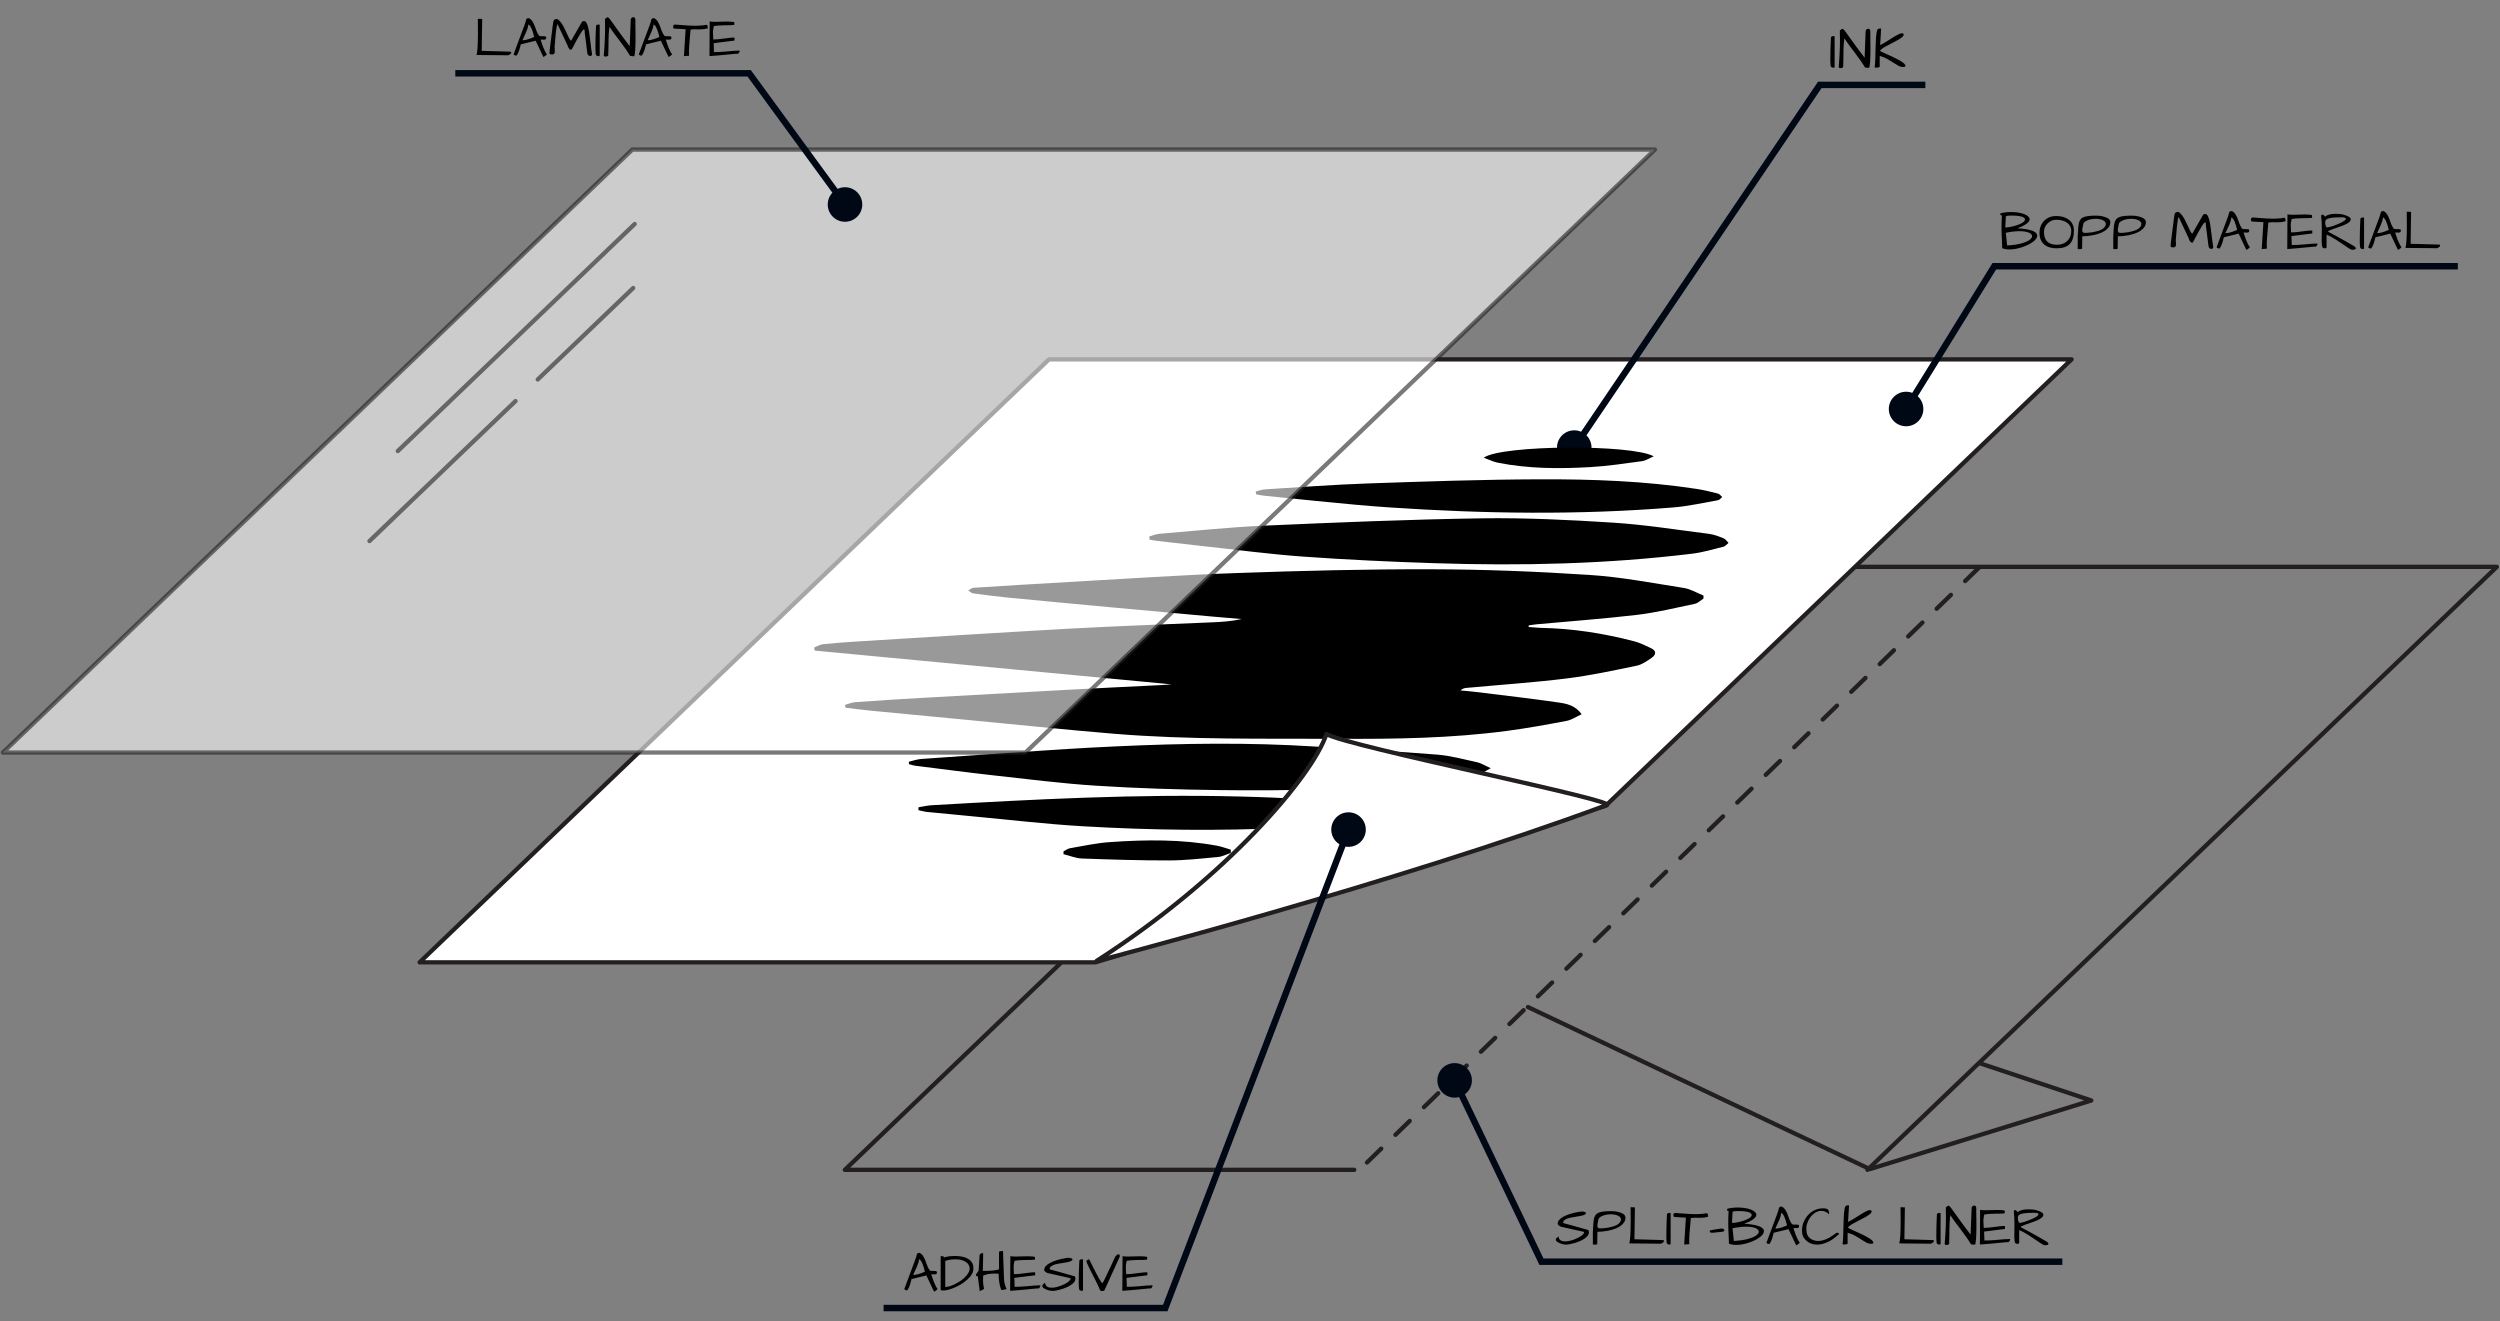 <svg width="579" height="306" viewBox="0 0 579 306" fill="none" xmlns="http://www.w3.org/2000/svg">
<rect x="0" y="0" width="579" height="306" fill="#808080" stroke="none"/>
<g clip-path="url(#clip0_510_14961)">
<path d="M313.647 270.933H195.67L341.44 131.285H578.269L432.498 270.933" stroke="#231F20" stroke-linecap="round" stroke-linejoin="round"/>
<path d="M458.428 131.362L314.555 271.214" stroke="#231F20" stroke-linecap="round" stroke-linejoin="round" stroke-dasharray="4.6 4.6"/>
<path d="M458.624 246.277L484.342 254.875L433.052 270.767L353.873 233.235" stroke="#231F20" stroke-linecap="round" stroke-linejoin="round"/>
<path d="M253.737 222.875H97.18L242.95 83.227H479.778L371.86 186.626" fill="white"/>
<path d="M253.737 222.875H97.18L242.95 83.227H479.778L371.86 186.626L253.737 222.875Z" stroke="#231F20" stroke-linecap="round" stroke-linejoin="round"/>
</g>
<path d="M437.449 94.724C437.449 96.933 439.24 98.724 441.449 98.724C443.658 98.724 445.449 96.933 445.449 94.724C445.449 92.515 443.658 90.724 441.449 90.724C439.24 90.724 437.449 92.515 437.449 94.724ZM461.88 61.66V60.91H461.462L461.242 61.266L461.88 61.66ZM441.449 94.724L442.087 95.118L462.518 62.054L461.88 61.66L461.242 61.266L440.811 94.33L441.449 94.724ZM461.88 61.66V62.41H569.237V61.66V60.91H461.88V61.66Z" fill="#000816"/>
<path d="M360.318 287.138C360.318 286.979 360.381 286.84 360.507 286.722C360.642 286.596 360.742 286.512 360.81 286.47C360.885 286.42 360.936 286.382 360.961 286.357C361.003 287.122 361.52 287.504 362.512 287.504C363.293 287.504 364.205 287.26 365.248 286.773C365.987 286.437 366.483 286.092 366.735 285.739C366.819 285.63 366.862 285.541 366.862 285.474C366.862 285.399 366.849 285.34 366.824 285.298L361.591 284.125C361.44 284.092 361.293 284.02 361.15 283.911C360.89 283.726 360.759 283.558 360.759 283.407C360.759 282.827 361.171 282.301 361.995 281.831C362.903 281.318 364.117 280.931 365.639 280.671C365.983 280.612 366.24 280.578 366.408 280.57C366.458 280.587 366.534 280.603 366.635 280.62C366.744 280.629 366.853 280.645 366.962 280.671C367.223 280.729 367.332 280.839 367.29 280.998C367.29 281.284 366.744 281.511 365.651 281.679C364.239 281.889 363.357 282.066 363.004 282.209C362.659 282.352 362.407 282.499 362.247 282.65C362.096 282.801 362.016 282.982 362.007 283.192C362.007 283.234 362.104 283.28 362.297 283.331C362.491 283.381 362.722 283.444 362.991 283.52C363.26 283.587 363.609 283.68 364.037 283.797C365.08 284.083 366.357 284.445 367.87 284.882C367.954 285.067 367.996 285.239 367.996 285.399C367.996 285.844 367.736 286.273 367.215 286.685C366.626 287.147 365.811 287.538 364.769 287.857C363.903 288.118 363.214 288.248 362.701 288.248C362.272 288.248 361.865 288.172 361.478 288.021C361.091 287.87 360.801 287.723 360.608 287.58C360.415 287.437 360.318 287.29 360.318 287.138ZM369.471 288.261L368.904 288.235V285.298C368.946 284.667 368.98 284.108 369.005 283.621C369.03 283.133 369.076 282.713 369.144 282.36C369.211 282.007 369.32 281.713 369.471 281.478C369.623 281.234 369.85 281.04 370.152 280.898C370.699 280.629 371.703 280.494 373.165 280.494C373.796 280.494 374.33 280.557 374.767 280.683C375.204 280.801 375.527 280.914 375.737 281.024C376.217 281.259 376.456 281.587 376.456 282.007C376.456 282.427 376.334 282.81 376.09 283.154C375.855 283.491 375.544 283.785 375.157 284.037C374.779 284.281 374.351 284.482 373.871 284.642C373.392 284.802 372.913 284.932 372.434 285.033C371.577 285.201 370.753 285.285 369.963 285.285L369.913 288.109C369.913 288.21 369.766 288.261 369.471 288.261ZM369.95 283.86C369.95 284.281 370.131 284.491 370.493 284.491C370.543 284.491 370.631 284.491 370.757 284.491C370.883 284.482 371.102 284.47 371.413 284.453C371.732 284.428 372.069 284.386 372.422 284.327C372.775 284.26 373.128 284.176 373.481 284.075C373.842 283.974 374.166 283.848 374.451 283.697C375.099 283.343 375.422 282.894 375.422 282.347C375.296 281.801 374.796 281.452 373.922 281.301C373.661 281.251 373.426 281.225 373.216 281.225C373.014 281.225 372.77 281.238 372.485 281.263C372.207 281.28 371.884 281.343 371.514 281.452C371.144 281.562 370.833 281.709 370.581 281.894C370.329 282.079 370.19 282.293 370.165 282.537C370.156 282.637 370.135 282.755 370.102 282.89C370.001 283.318 369.95 283.642 369.95 283.86ZM377.666 282.726L377.641 279.586L378.65 279.624L378.536 287.012L385.181 287.202C385.315 287.244 385.382 287.315 385.382 287.416C385.382 287.517 385.319 287.622 385.193 287.731C384.95 287.95 384.672 288.059 384.361 288.059C384.286 288.059 384.206 288.05 384.122 288.034L377.351 287.971C377.561 287.189 377.666 285.441 377.666 282.726ZM386.921 288.034C386.921 288.177 386.82 288.248 386.618 288.248C386.467 288.248 386.286 288.177 386.076 288.034C385.975 287.807 385.925 287.265 385.925 286.407C385.925 285.55 385.933 284.844 385.95 284.289C385.967 283.726 385.983 283.209 386 282.738C386.051 281.713 386.076 281.171 386.076 281.112C386.32 280.969 386.521 280.898 386.681 280.898C386.841 280.898 386.921 280.969 386.921 281.112V288.034ZM393.729 282.045L392.607 282.02C392.313 282.02 391.972 282.049 391.586 282.108C391.569 282.436 391.535 282.86 391.485 283.381C391.308 285.23 391.22 286.432 391.22 286.987C391.22 287.534 391.228 287.92 391.245 288.147L390.06 288.235L390.451 282.007L387.765 281.856C387.698 281.856 387.643 281.801 387.601 281.692C387.568 281.583 387.551 281.482 387.551 281.389C387.551 281.297 387.589 281.196 387.664 281.087C387.74 280.977 387.828 280.923 387.929 280.923C388.543 280.948 389.161 280.99 389.783 281.049C390.934 281.15 391.913 281.2 392.72 281.2L393.502 281.175C394.116 281.158 394.725 281.091 395.33 280.973C395.465 280.998 395.549 281.209 395.582 281.604C395.591 281.688 395.595 281.755 395.595 281.805C395.04 281.965 394.418 282.045 393.729 282.045ZM396.603 285.512C396.183 285.512 395.973 285.403 395.973 285.184C395.973 285.075 396.019 284.999 396.112 284.957C396.213 284.915 396.381 284.877 396.616 284.844C396.86 284.81 397.162 284.76 397.524 284.693C397.894 284.625 398.28 284.571 398.684 284.529C398.852 284.529 398.995 284.558 399.112 284.617C399.281 284.701 399.365 284.802 399.365 284.919C399.365 284.962 399.344 285.016 399.302 285.083C399.268 285.151 399.175 285.209 399.024 285.26L396.603 285.512ZM400.424 279.864C401.046 279.729 401.634 279.662 402.189 279.662C402.744 279.662 403.235 279.683 403.664 279.725C404.101 279.767 404.538 279.847 404.975 279.965C405.9 280.225 406.471 280.578 406.69 281.024C406.749 281.116 406.778 281.225 406.778 281.351C406.778 281.721 406.454 282.121 405.807 282.549C405.379 282.835 404.765 283.125 403.966 283.419C405.925 283.528 407.253 283.814 407.951 284.276C408.337 284.52 408.531 284.806 408.531 285.134C408.531 285.588 408.211 286.058 407.572 286.546C406.875 287.067 405.984 287.5 404.899 287.845C403.899 288.164 402.97 288.324 402.113 288.324C401.457 288.324 400.894 288.227 400.424 288.034C400.407 287.496 400.386 286.941 400.361 286.369C400.293 285.1 400.26 284.033 400.26 283.167C400.26 282.293 400.289 281.385 400.348 280.444C400.256 280.444 400.171 280.435 400.096 280.418C400.02 280.393 399.982 280.309 399.982 280.166C399.982 279.965 400.129 279.864 400.424 279.864ZM401.558 287.403C402.912 287.328 404.021 287.168 404.887 286.924C405.753 286.672 406.375 286.403 406.753 286.117C407.139 285.823 407.333 285.541 407.333 285.273C407.333 284.919 407.081 284.638 406.576 284.428C406.03 284.209 405.303 284.1 404.395 284.1C403.496 284.1 402.449 284.222 401.256 284.466L401.558 287.403ZM402.731 280.482H402.416C401.726 280.482 401.34 280.553 401.256 280.696L401.13 283.23C401.886 283.23 402.807 283.049 403.891 282.688C404.597 282.444 405.114 282.175 405.442 281.881C405.61 281.73 405.694 281.574 405.694 281.414C405.694 281.255 405.631 281.125 405.505 281.024C405.387 280.914 405.231 280.826 405.038 280.759C404.853 280.692 404.643 280.641 404.408 280.608C404.181 280.566 403.958 280.536 403.74 280.519C403.403 280.494 403.067 280.482 402.731 280.482ZM415.704 283.621H416.057C416.2 283.621 416.335 283.633 416.461 283.659C416.595 283.684 416.663 283.776 416.663 283.936C416.721 284.272 416.524 284.436 416.07 284.428C415.944 284.419 415.826 284.411 415.717 284.403C415.616 284.394 415.532 284.394 415.465 284.403C415.398 284.403 415.368 284.424 415.377 284.466C415.461 284.709 415.549 284.983 415.641 285.285C415.742 285.588 415.851 285.89 415.969 286.193C416.272 286.941 416.558 287.479 416.826 287.807C416.684 287.983 416.515 288.13 416.322 288.248C416.137 288.366 416.036 288.424 416.02 288.424C416.011 288.424 416.003 288.42 415.994 288.412L414.217 284.667L410.775 285.512L410.649 286.042C410.405 287.008 410.132 287.681 409.829 288.059C409.779 288.143 409.674 288.151 409.514 288.084C409.245 287.983 409.11 287.899 409.11 287.832C409.11 287.815 409.199 287.571 409.375 287.101C409.552 286.63 409.728 286.155 409.905 285.676C410.09 285.188 410.279 284.68 410.472 284.15C410.674 283.621 410.863 283.117 411.039 282.637C411.216 282.158 411.376 281.73 411.519 281.351C411.661 280.965 411.762 280.687 411.821 280.519C411.88 280.343 411.918 280.192 411.935 280.065C411.96 279.931 411.993 279.817 412.035 279.725C412.12 279.532 412.33 279.435 412.666 279.435C413.027 279.637 413.305 279.902 413.498 280.229C413.7 280.549 413.868 280.893 414.002 281.263C414.145 281.633 414.284 282.007 414.418 282.385C414.553 282.764 414.734 283.108 414.961 283.419C415.036 283.537 415.15 283.6 415.301 283.608C415.452 283.617 415.587 283.621 415.704 283.621ZM412.552 280.898C412.485 281.41 412.334 281.936 412.099 282.474C411.863 283.011 411.674 283.432 411.531 283.734C411.388 284.029 411.266 284.302 411.166 284.554C411.737 284.554 412.439 284.386 413.271 284.05C413.481 283.957 413.683 283.873 413.876 283.797C413.481 282.108 413.04 281.141 412.552 280.898ZM423.635 281.238C423.088 280.7 422.483 280.431 421.819 280.431C421.189 280.431 420.584 280.671 420.004 281.15C419.272 281.755 418.768 282.537 418.491 283.495C418.39 283.839 418.339 284.125 418.339 284.352C418.339 284.579 418.348 284.756 418.365 284.882C418.365 285.714 418.646 286.353 419.209 286.798C419.739 287.21 420.416 287.416 421.239 287.416C422.366 287.323 423.446 286.891 424.479 286.117C424.765 285.899 425.068 285.689 425.387 285.487C425.505 285.487 425.623 285.504 425.74 285.537C425.866 285.571 425.929 285.668 425.929 285.827C425.097 286.55 424.395 287.071 423.824 287.391C422.765 287.962 421.807 288.248 420.949 288.248C420.89 288.248 420.836 288.248 420.785 288.248C419.852 288.248 419.054 287.958 418.39 287.378C417.684 286.764 417.331 286 417.331 285.083C417.331 284.394 417.453 283.734 417.696 283.104C417.949 282.474 418.289 281.919 418.718 281.44C419.155 280.952 419.667 280.566 420.256 280.28C420.853 279.994 421.491 279.851 422.172 279.851C422.752 279.851 423.13 279.931 423.307 280.091C423.525 280.284 423.635 280.666 423.635 281.238ZM426.736 288.046C426.736 288.013 426.745 287.962 426.761 287.895C426.787 287.828 426.808 287.655 426.825 287.378C426.85 287.101 426.867 286.769 426.875 286.382C426.892 285.987 426.904 285.558 426.913 285.096C426.93 284.625 426.942 284.146 426.951 283.659C426.967 283.171 426.984 282.696 427.001 282.234C427.018 281.763 427.043 281.335 427.077 280.948C427.152 280.107 427.253 279.607 427.379 279.448C427.447 279.254 427.673 279.158 428.06 279.158C428.06 279.158 428.119 279.158 428.237 279.158C428.237 279.477 428.199 280.15 428.123 281.175C428.056 282.2 428.018 282.81 428.01 283.003C428.556 282.726 429.081 282.427 429.586 282.108C430.098 281.78 430.573 281.482 431.01 281.213C431.456 280.935 431.859 280.708 432.221 280.532C432.582 280.347 432.851 280.255 433.028 280.255C433.322 280.255 433.469 280.368 433.469 280.595C433.469 280.771 433.334 280.969 433.065 281.188C432.796 281.398 432.46 281.62 432.057 281.856C431.653 282.083 431.212 282.314 430.733 282.549C430.262 282.785 429.825 283.016 429.422 283.243C429.018 283.461 428.682 283.667 428.413 283.86C428.144 284.054 428.01 284.222 428.01 284.365C428.161 284.457 428.409 284.583 428.754 284.743C429.107 284.894 429.497 285.071 429.926 285.273C430.363 285.466 430.813 285.676 431.275 285.903C431.746 286.121 432.174 286.344 432.561 286.571C433.435 287.067 433.872 287.479 433.872 287.807C433.872 287.916 433.801 287.992 433.658 288.034C433.599 288.05 433.54 288.059 433.481 288.059H433.355C432.952 288.059 432.574 287.962 432.221 287.769C431.868 287.576 431.489 287.344 431.086 287.075C430.691 286.806 430.241 286.529 429.737 286.243C429.233 285.949 428.623 285.705 427.909 285.512V288.034C427.892 288.067 427.816 288.105 427.682 288.147C427.489 288.206 427.283 288.235 427.064 288.235C426.846 288.235 426.736 288.172 426.736 288.046ZM440.189 282.726L440.164 279.586L441.172 279.624L441.059 287.012L447.703 287.202C447.838 287.244 447.905 287.315 447.905 287.416C447.905 287.517 447.842 287.622 447.716 287.731C447.472 287.95 447.195 288.059 446.884 288.059C446.808 288.059 446.728 288.05 446.644 288.034L439.874 287.971C440.084 287.189 440.189 285.441 440.189 282.726ZM449.443 288.034C449.443 288.177 449.342 288.248 449.14 288.248C448.989 288.248 448.808 288.177 448.598 288.034C448.497 287.807 448.447 287.265 448.447 286.407C448.447 285.55 448.455 284.844 448.472 284.289C448.489 283.726 448.506 283.209 448.523 282.738C448.573 281.713 448.598 281.171 448.598 281.112C448.842 280.969 449.044 280.898 449.203 280.898C449.363 280.898 449.443 280.969 449.443 281.112V288.034ZM457.739 283.785C457.739 286.34 457.634 287.836 457.424 288.273L456.503 288.198C456.041 287.399 455.264 286.277 454.171 284.831C453.742 284.26 453.314 283.692 452.885 283.129C452.465 282.566 452.078 282.007 451.725 281.452C451.557 282.2 451.473 283.697 451.473 285.941C451.473 286.798 451.456 287.521 451.422 288.109C451.263 288.261 451.086 288.336 450.893 288.336C450.708 288.336 450.578 288.315 450.502 288.273C450.426 288.24 450.389 288.181 450.389 288.097C450.389 288.004 450.397 287.866 450.414 287.681C450.439 287.487 450.464 287.168 450.489 286.722C450.523 286.277 450.553 285.806 450.578 285.31C450.645 284.016 450.679 282.902 450.679 281.969C450.679 281.028 450.67 280.255 450.653 279.649C450.838 279.481 450.981 279.359 451.082 279.284C451.183 279.208 451.296 279.212 451.422 279.296C451.549 279.372 451.708 279.544 451.902 279.813C452.103 280.074 452.385 280.465 452.746 280.986C453.982 282.743 455.196 284.39 456.39 285.928L456.63 279.649C456.722 279.481 456.814 279.368 456.907 279.309C456.999 279.242 457.121 279.208 457.273 279.208C457.567 279.208 457.714 279.477 457.714 280.015L457.701 280.482L457.739 283.785ZM462.618 280.229C463.459 280.229 464.018 280.284 464.295 280.393V281.011C464.068 281.045 463.757 281.066 463.362 281.074C462.967 281.074 462.547 281.078 462.101 281.087C460.857 281.112 460.008 281.175 459.555 281.276C459.412 281.948 459.344 282.406 459.353 282.65C459.361 282.894 459.37 283.083 459.378 283.217C459.412 283.545 459.428 283.932 459.428 284.377C460 284.377 460.651 284.327 461.383 284.226C462.122 284.125 462.694 284.054 463.097 284.012C463.501 283.961 463.917 283.936 464.346 283.936V284.63L459.517 285.235L459.592 287.302C460.424 287.302 461.273 287.265 462.139 287.189C463.013 287.105 463.673 287.046 464.119 287.012C464.572 286.97 465.052 286.949 465.556 286.949C465.556 287.117 465.505 287.277 465.405 287.428C465.203 287.697 465.022 287.777 464.862 287.668C463.383 287.828 462.059 287.954 460.891 288.046C459.731 288.139 458.949 288.202 458.546 288.235L458.596 280.192C458.815 280.259 459.218 280.292 459.807 280.292L462.618 280.229ZM467.296 280.746C467.758 280.301 468.594 280.078 469.805 280.078C470.561 280.078 471.196 280.154 471.709 280.305C472.221 280.456 472.604 280.616 472.856 280.784C473.116 280.952 473.247 281.137 473.247 281.339C473.247 281.801 472.709 282.259 471.633 282.713C471.473 282.789 471.053 282.944 470.372 283.18C469.7 283.407 469.246 283.562 469.01 283.646C468.498 283.839 468.157 283.991 467.989 284.1C467.989 284.142 468.006 284.18 468.04 284.213C468.073 284.239 468.153 284.289 468.279 284.365C468.405 284.432 468.594 284.533 468.847 284.667C469.099 284.793 469.448 284.978 469.893 285.222C471.221 285.945 472.587 286.718 473.991 287.542C474.058 287.592 474.146 287.664 474.255 287.756C474.365 287.84 474.419 287.937 474.419 288.046C474.419 288.147 474.386 288.219 474.318 288.261C474.251 288.303 474.171 288.332 474.079 288.349C473.986 288.374 473.89 288.387 473.789 288.387H473.537C473.369 288.387 473.016 288.206 472.478 287.845C471.948 287.483 471.486 287.168 471.091 286.899C470.704 286.63 470.309 286.369 469.906 286.117C468.956 285.504 468.204 285.104 467.649 284.919V287.807C467.649 287.975 467.506 288.059 467.22 288.059H467.081C466.905 288.059 466.775 287.971 466.691 287.794C466.573 287.525 466.514 287.029 466.514 286.306L466.552 283.772C466.552 282.528 466.497 281.436 466.388 280.494C466.59 280.15 466.838 280.162 467.132 280.532C467.199 280.616 467.254 280.687 467.296 280.746ZM471.557 280.898L470.738 280.885C468.838 280.885 467.745 281.104 467.46 281.541C467.376 281.658 467.334 281.81 467.334 281.994C467.334 282.171 467.342 282.326 467.359 282.461C467.401 282.806 467.498 283.054 467.649 283.205C467.674 283.213 467.716 283.217 467.775 283.217C467.842 283.217 467.96 283.201 468.128 283.167C468.304 283.133 468.536 283.075 468.821 282.99C469.116 282.898 469.427 282.789 469.754 282.663C470.082 282.537 470.397 282.406 470.7 282.272C471.65 281.843 472.125 281.494 472.125 281.225C472.125 281.074 471.935 280.965 471.557 280.898Z" fill="black"/>
<path d="M360.598 103.66C360.598 105.87 362.389 107.66 364.598 107.66C366.807 107.66 368.598 105.87 368.598 103.66C368.598 101.451 366.807 99.66 364.598 99.66C362.389 99.66 360.598 101.451 360.598 103.66ZM421.465 19.66L421.465 18.91L421.067 18.91L420.844 19.24L421.465 19.66ZM364.598 103.66L365.219 104.081L422.086 20.081L421.465 19.66L420.844 19.24L363.977 103.24L364.598 103.66ZM421.465 19.66L421.465 20.41L445.917 20.41L445.917 19.66L445.917 18.91L421.465 18.91L421.465 19.66Z" fill="#000816"/>
<path d="M332.895 250.214C332.895 248.005 334.685 246.214 336.895 246.214C339.104 246.214 340.895 248.005 340.895 250.214C340.895 252.423 339.104 254.214 336.895 254.214C334.685 254.214 332.895 252.423 332.895 250.214ZM357.001 292.214V292.964H356.529L356.325 292.538L357.001 292.214ZM336.895 250.214L337.571 249.89L357.677 291.89L357.001 292.214L356.325 292.538L336.218 250.538L336.895 250.214ZM357.001 292.214V291.464H477.64V292.214V292.964H357.001V292.214Z" fill="#000816"/>
<path d="M463.714 49.309C464.336 49.175 464.924 49.107 465.479 49.107C466.034 49.107 466.526 49.128 466.954 49.17C467.391 49.212 467.828 49.292 468.265 49.41C469.19 49.67 469.762 50.023 469.98 50.469C470.039 50.561 470.068 50.671 470.068 50.797C470.068 51.167 469.745 51.566 469.098 51.995C468.669 52.28 468.055 52.57 467.257 52.864C469.215 52.974 470.543 53.26 471.241 53.722C471.628 53.965 471.821 54.251 471.821 54.579C471.821 55.033 471.502 55.504 470.863 55.991C470.165 56.512 469.274 56.945 468.19 57.29C467.19 57.609 466.261 57.769 465.403 57.769C464.748 57.769 464.185 57.672 463.714 57.479C463.697 56.941 463.676 56.386 463.651 55.815C463.584 54.545 463.55 53.478 463.55 52.612C463.55 51.738 463.58 50.83 463.638 49.889C463.546 49.889 463.462 49.881 463.386 49.864C463.311 49.839 463.273 49.755 463.273 49.612C463.273 49.41 463.42 49.309 463.714 49.309ZM464.849 56.849C466.202 56.773 467.311 56.613 468.177 56.369C469.043 56.117 469.665 55.848 470.043 55.562C470.43 55.268 470.623 54.987 470.623 54.718C470.623 54.365 470.371 54.083 469.867 53.873C469.32 53.655 468.593 53.545 467.686 53.545C466.786 53.545 465.74 53.667 464.546 53.911L464.849 56.849ZM466.021 49.927H465.706C465.017 49.927 464.63 49.998 464.546 50.141L464.42 52.675C465.177 52.675 466.097 52.495 467.181 52.133C467.887 51.889 468.404 51.62 468.732 51.326C468.9 51.175 468.984 51.02 468.984 50.86C468.984 50.7 468.921 50.57 468.795 50.469C468.677 50.36 468.522 50.271 468.329 50.204C468.144 50.137 467.933 50.087 467.698 50.053C467.471 50.011 467.248 49.981 467.03 49.965C466.694 49.939 466.357 49.927 466.021 49.927ZM472.653 55.562C472.451 55.109 472.35 54.575 472.35 53.961C472.35 53.348 472.447 52.806 472.64 52.335C472.842 51.856 473.115 51.444 473.46 51.099C474.191 50.385 475.107 50.028 476.208 50.028C477.36 50.028 478.31 50.292 479.058 50.822C479.898 51.427 480.319 52.293 480.319 53.419C480.319 54.815 479.995 55.844 479.348 56.508C478.709 57.172 477.709 57.504 476.347 57.504C474.456 57.504 473.225 56.857 472.653 55.562ZM473.384 53.709C473.384 55.693 474.385 56.685 476.385 56.685C477.368 56.685 478.167 56.391 478.78 55.802C479.394 55.222 479.701 54.462 479.701 53.52C479.701 52.638 479.335 51.965 478.604 51.503C477.982 51.099 477.196 50.898 476.246 50.898C475.49 50.898 474.822 51.171 474.242 51.717C473.67 52.264 473.384 52.928 473.384 53.709ZM481.769 57.706L481.201 57.681V54.743C481.243 54.113 481.277 53.554 481.302 53.066C481.327 52.579 481.373 52.158 481.441 51.805C481.508 51.452 481.617 51.158 481.769 50.923C481.92 50.679 482.147 50.486 482.449 50.343C482.996 50.074 484 49.939 485.463 49.939C486.093 49.939 486.627 50.002 487.064 50.129C487.501 50.246 487.824 50.36 488.035 50.469C488.514 50.704 488.753 51.032 488.753 51.452C488.753 51.873 488.631 52.255 488.388 52.6C488.152 52.936 487.841 53.23 487.455 53.482C487.076 53.726 486.648 53.928 486.169 54.087C485.69 54.247 485.21 54.377 484.731 54.478C483.874 54.646 483.05 54.73 482.26 54.73L482.21 57.555C482.21 57.655 482.063 57.706 481.769 57.706ZM482.248 53.306C482.248 53.726 482.428 53.936 482.79 53.936C482.84 53.936 482.928 53.936 483.055 53.936C483.181 53.928 483.399 53.915 483.71 53.898C484.03 53.873 484.366 53.831 484.719 53.772C485.072 53.705 485.425 53.621 485.778 53.52C486.139 53.419 486.463 53.293 486.749 53.142C487.396 52.789 487.719 52.339 487.719 51.793C487.593 51.246 487.093 50.898 486.219 50.746C485.959 50.696 485.723 50.671 485.513 50.671C485.311 50.671 485.068 50.683 484.782 50.709C484.504 50.725 484.181 50.788 483.811 50.898C483.441 51.007 483.13 51.154 482.878 51.339C482.626 51.524 482.487 51.738 482.462 51.982C482.454 52.083 482.433 52.2 482.399 52.335C482.298 52.764 482.248 53.087 482.248 53.306ZM490.001 57.706L489.434 57.681V54.743C489.476 54.113 489.51 53.554 489.535 53.066C489.56 52.579 489.606 52.158 489.674 51.805C489.741 51.452 489.85 51.158 490.001 50.923C490.153 50.679 490.38 50.486 490.682 50.343C491.229 50.074 492.233 49.939 493.696 49.939C494.326 49.939 494.86 50.002 495.297 50.129C495.734 50.246 496.057 50.36 496.268 50.469C496.747 50.704 496.986 51.032 496.986 51.452C496.986 51.873 496.864 52.255 496.621 52.6C496.385 52.936 496.074 53.23 495.688 53.482C495.309 53.726 494.881 53.928 494.402 54.087C493.922 54.247 493.443 54.377 492.964 54.478C492.107 54.646 491.283 54.73 490.493 54.73L490.443 57.555C490.443 57.655 490.296 57.706 490.001 57.706ZM490.481 53.306C490.481 53.726 490.661 53.936 491.023 53.936C491.073 53.936 491.161 53.936 491.287 53.936C491.414 53.928 491.632 53.915 491.943 53.898C492.262 53.873 492.599 53.831 492.952 53.772C493.305 53.705 493.658 53.621 494.011 53.52C494.372 53.419 494.696 53.293 494.982 53.142C495.629 52.789 495.952 52.339 495.952 51.793C495.826 51.246 495.326 50.898 494.452 50.746C494.191 50.696 493.956 50.671 493.746 50.671C493.544 50.671 493.301 50.683 493.015 50.709C492.737 50.725 492.414 50.788 492.044 50.898C491.674 51.007 491.363 51.154 491.111 51.339C490.859 51.524 490.72 51.738 490.695 51.982C490.686 52.083 490.665 52.2 490.632 52.335C490.531 52.764 490.481 53.087 490.481 53.306ZM503.908 55.575L503.958 56.495C503.958 56.546 503.954 56.638 503.946 56.773C503.946 56.907 503.895 57.029 503.794 57.139C503.702 57.239 503.584 57.29 503.441 57.29C503.307 57.29 503.202 57.286 503.126 57.277C502.849 57.277 502.71 57.155 502.71 56.912C502.71 56.71 502.803 55.899 502.988 54.478C503.172 53.049 503.29 52.129 503.341 51.717C503.391 51.305 503.433 50.961 503.467 50.683C503.509 50.398 503.538 50.187 503.555 50.053C503.572 49.918 503.597 49.784 503.631 49.65C503.664 49.515 503.715 49.406 503.782 49.322C503.908 49.162 504.152 49.082 504.513 49.082C505.118 49.385 505.74 50.242 506.379 51.654C506.833 52.663 507.136 53.301 507.287 53.571C507.438 53.84 507.585 54.024 507.728 54.125L510.25 49.738C510.426 49.612 510.561 49.549 510.653 49.549C510.922 49.549 511.128 49.67 511.271 49.914C511.414 50.158 511.531 50.456 511.624 50.809C511.725 51.154 511.809 51.536 511.876 51.957C511.952 52.377 512.015 52.818 512.065 53.281C512.124 53.734 512.179 54.18 512.229 54.617C512.347 55.668 512.435 56.327 512.494 56.596C512.561 56.865 512.595 57.059 512.595 57.176C512.595 57.286 512.557 57.395 512.481 57.504C512.406 57.605 512.301 57.655 512.166 57.655C512.032 57.655 511.897 57.605 511.763 57.504C511.628 57.395 511.544 57.265 511.51 57.113C511.485 56.954 511.456 56.748 511.422 56.495C511.397 56.243 511.363 55.962 511.321 55.651C511.279 55.331 511.237 54.999 511.195 54.655C511.153 54.302 511.111 53.965 511.069 53.646C511.027 53.327 510.989 53.045 510.956 52.801C510.922 52.549 510.897 52.36 510.88 52.234C510.88 52.066 510.876 51.91 510.867 51.768C510.859 51.625 510.825 51.536 510.767 51.503C510.708 51.469 510.615 51.511 510.489 51.629C510.372 51.738 510.203 51.965 509.985 52.31C509.514 53.041 508.833 54.272 507.942 56.004C507.825 56.214 507.669 56.26 507.476 56.142C507.249 56.016 507.056 55.693 506.896 55.172L504.576 50.242C504.374 50.645 504.19 51.982 504.021 54.251C503.996 54.529 503.979 54.764 503.971 54.957C503.929 55.167 503.908 55.373 503.908 55.575ZM519.958 53.066H520.311C520.454 53.066 520.588 53.079 520.714 53.104C520.849 53.129 520.916 53.222 520.916 53.381C520.975 53.718 520.777 53.882 520.323 53.873C520.197 53.865 520.08 53.856 519.97 53.848C519.869 53.84 519.785 53.84 519.718 53.848C519.651 53.848 519.622 53.869 519.63 53.911C519.714 54.155 519.802 54.428 519.895 54.73C519.996 55.033 520.105 55.336 520.223 55.638C520.525 56.386 520.811 56.924 521.08 57.252C520.937 57.428 520.769 57.576 520.576 57.693C520.391 57.811 520.29 57.87 520.273 57.87C520.265 57.87 520.256 57.866 520.248 57.857L518.47 54.113L515.028 54.957L514.902 55.487C514.658 56.453 514.385 57.126 514.082 57.504C514.032 57.588 513.927 57.597 513.767 57.529C513.498 57.428 513.364 57.344 513.364 57.277C513.364 57.26 513.452 57.017 513.629 56.546C513.805 56.075 513.982 55.6 514.158 55.121C514.343 54.634 514.532 54.125 514.725 53.596C514.927 53.066 515.116 52.562 515.293 52.083C515.469 51.604 515.629 51.175 515.772 50.797C515.915 50.41 516.016 50.133 516.075 49.965C516.133 49.788 516.171 49.637 516.188 49.511C516.213 49.376 516.247 49.263 516.289 49.17C516.373 48.977 516.583 48.88 516.919 48.88C517.281 49.082 517.558 49.347 517.751 49.675C517.953 49.994 518.121 50.339 518.256 50.709C518.399 51.078 518.537 51.452 518.672 51.831C518.806 52.209 518.987 52.553 519.214 52.864C519.29 52.982 519.403 53.045 519.554 53.054C519.706 53.062 519.84 53.066 519.958 53.066ZM516.806 50.343C516.739 50.856 516.587 51.381 516.352 51.919C516.117 52.457 515.927 52.877 515.785 53.18C515.642 53.474 515.52 53.747 515.419 53.999C515.99 53.999 516.692 53.831 517.524 53.495C517.735 53.402 517.936 53.318 518.13 53.243C517.735 51.553 517.293 50.587 516.806 50.343ZM527.485 51.49L526.363 51.465C526.068 51.465 525.728 51.494 525.341 51.553C525.324 51.881 525.291 52.306 525.24 52.827C525.064 54.676 524.976 55.878 524.976 56.432C524.976 56.979 524.984 57.365 525.001 57.592L523.816 57.681L524.207 51.452L521.521 51.301C521.454 51.301 521.399 51.246 521.357 51.137C521.324 51.028 521.307 50.927 521.307 50.835C521.307 50.742 521.345 50.641 521.42 50.532C521.496 50.423 521.584 50.368 521.685 50.368C522.299 50.393 522.916 50.435 523.538 50.494C524.69 50.595 525.669 50.645 526.476 50.645L527.258 50.62C527.871 50.603 528.481 50.536 529.086 50.419C529.22 50.444 529.304 50.654 529.338 51.049C529.346 51.133 529.351 51.2 529.351 51.251C528.796 51.41 528.174 51.49 527.485 51.49ZM533.801 49.675C534.642 49.675 535.201 49.729 535.478 49.839V50.456C535.251 50.49 534.94 50.511 534.545 50.519C534.15 50.519 533.73 50.524 533.284 50.532C532.04 50.557 531.191 50.62 530.737 50.721C530.595 51.394 530.527 51.852 530.536 52.095C530.544 52.339 530.553 52.528 530.561 52.663C530.595 52.99 530.611 53.377 530.611 53.823C531.183 53.823 531.834 53.772 532.566 53.671C533.305 53.571 533.877 53.499 534.28 53.457C534.684 53.407 535.1 53.381 535.528 53.381V54.075L530.7 54.68L530.775 56.748C531.607 56.748 532.456 56.71 533.322 56.634C534.196 56.55 534.856 56.491 535.302 56.458C535.755 56.416 536.234 56.395 536.739 56.395C536.739 56.563 536.688 56.722 536.588 56.874C536.386 57.143 536.205 57.223 536.045 57.113C534.566 57.273 533.242 57.399 532.074 57.492C530.914 57.584 530.132 57.647 529.729 57.681L529.779 49.637C529.998 49.704 530.401 49.738 530.99 49.738L533.801 49.675ZM538.479 50.192C538.941 49.746 539.777 49.523 540.988 49.523C541.744 49.523 542.379 49.599 542.891 49.75C543.404 49.902 543.787 50.061 544.039 50.229C544.299 50.398 544.43 50.582 544.43 50.784C544.43 51.246 543.892 51.705 542.816 52.158C542.656 52.234 542.236 52.39 541.555 52.625C540.883 52.852 540.429 53.007 540.193 53.091C539.681 53.285 539.34 53.436 539.172 53.545C539.172 53.587 539.189 53.625 539.223 53.659C539.256 53.684 539.336 53.734 539.462 53.81C539.588 53.877 539.777 53.978 540.029 54.113C540.282 54.239 540.63 54.424 541.076 54.667C542.404 55.39 543.77 56.163 545.173 56.987C545.241 57.038 545.329 57.109 545.438 57.202C545.548 57.286 545.602 57.382 545.602 57.492C545.602 57.592 545.569 57.664 545.501 57.706C545.434 57.748 545.354 57.777 545.262 57.794C545.169 57.819 545.073 57.832 544.972 57.832H544.72C544.551 57.832 544.198 57.651 543.661 57.29C543.131 56.928 542.669 56.613 542.274 56.344C541.887 56.075 541.492 55.815 541.089 55.562C540.139 54.949 539.386 54.55 538.832 54.365V57.252C538.832 57.42 538.689 57.504 538.403 57.504H538.264C538.088 57.504 537.958 57.416 537.874 57.239C537.756 56.97 537.697 56.474 537.697 55.752L537.735 53.218C537.735 51.974 537.68 50.881 537.571 49.939C537.773 49.595 538.021 49.607 538.315 49.977C538.382 50.061 538.437 50.133 538.479 50.192ZM542.74 50.343L541.921 50.33C540.021 50.33 538.928 50.549 538.643 50.986C538.559 51.104 538.517 51.255 538.517 51.44C538.517 51.616 538.525 51.772 538.542 51.906C538.584 52.251 538.68 52.499 538.832 52.65C538.857 52.658 538.899 52.663 538.958 52.663C539.025 52.663 539.143 52.646 539.311 52.612C539.487 52.579 539.718 52.52 540.004 52.436C540.298 52.343 540.609 52.234 540.937 52.108C541.265 51.982 541.58 51.852 541.883 51.717C542.833 51.288 543.308 50.94 543.308 50.671C543.308 50.519 543.118 50.41 542.74 50.343ZM547.519 57.479C547.519 57.622 547.418 57.693 547.216 57.693C547.065 57.693 546.884 57.622 546.674 57.479C546.573 57.252 546.523 56.71 546.523 55.852C546.523 54.995 546.531 54.289 546.548 53.734C546.565 53.171 546.581 52.654 546.598 52.184C546.649 51.158 546.674 50.616 546.674 50.557C546.918 50.414 547.119 50.343 547.279 50.343C547.439 50.343 547.519 50.414 547.519 50.557V57.479ZM555.071 53.066H555.424C555.567 53.066 555.701 53.079 555.827 53.104C555.962 53.129 556.029 53.222 556.029 53.381C556.088 53.718 555.89 53.882 555.436 53.873C555.31 53.865 555.193 53.856 555.083 53.848C554.982 53.84 554.898 53.84 554.831 53.848C554.764 53.848 554.734 53.869 554.743 53.911C554.827 54.155 554.915 54.428 555.008 54.73C555.108 55.033 555.218 55.336 555.335 55.638C555.638 56.386 555.924 56.924 556.193 57.252C556.05 57.428 555.882 57.576 555.688 57.693C555.504 57.811 555.403 57.87 555.386 57.87C555.377 57.87 555.369 57.866 555.361 57.857L553.583 54.113L550.141 54.957L550.015 55.487C549.771 56.453 549.498 57.126 549.195 57.504C549.145 57.588 549.04 57.597 548.88 57.529C548.611 57.428 548.477 57.344 548.477 57.277C548.477 57.26 548.565 57.017 548.742 56.546C548.918 56.075 549.095 55.6 549.271 55.121C549.456 54.634 549.645 54.125 549.838 53.596C550.04 53.066 550.229 52.562 550.406 52.083C550.582 51.604 550.742 51.175 550.885 50.797C551.028 50.41 551.129 50.133 551.187 49.965C551.246 49.788 551.284 49.637 551.301 49.511C551.326 49.376 551.36 49.263 551.402 49.17C551.486 48.977 551.696 48.88 552.032 48.88C552.394 49.082 552.671 49.347 552.864 49.675C553.066 49.994 553.234 50.339 553.369 50.709C553.511 51.078 553.65 51.452 553.785 51.831C553.919 52.209 554.1 52.553 554.327 52.864C554.402 52.982 554.516 53.045 554.667 53.054C554.818 53.062 554.953 53.066 555.071 53.066ZM551.919 50.343C551.851 50.856 551.7 51.381 551.465 51.919C551.229 52.457 551.04 52.877 550.897 53.18C550.755 53.474 550.633 53.747 550.532 53.999C551.103 53.999 551.805 53.831 552.637 53.495C552.847 53.402 553.049 53.318 553.243 53.243C552.847 51.553 552.406 50.587 551.919 50.343ZM557.428 52.171L557.403 49.032L558.412 49.069L558.298 56.458L564.943 56.647C565.077 56.689 565.144 56.76 565.144 56.861C565.144 56.962 565.081 57.067 564.955 57.176C564.711 57.395 564.434 57.504 564.123 57.504C564.047 57.504 563.968 57.496 563.884 57.479L557.113 57.416C557.323 56.634 557.428 54.886 557.428 52.171Z" fill="black"/>
<g clip-path="url(#clip1_510_14961)">
<path d="M354.067 145.212C355.003 145.279 355.925 145.387 356.86 145.415C364.195 145.55 371.394 146.673 378.485 148.526C379.827 148.878 381.102 149.514 382.363 150.109C383.705 150.745 383.556 151.652 382.485 152.383C381.427 153.1 380.302 153.911 379.095 154.168C373.659 155.291 368.222 156.469 362.717 157.145C355.03 158.092 347.288 158.606 339.574 159.323C339.14 159.364 338.706 159.486 338.259 159.905C339.371 160.014 340.482 160.095 341.581 160.23C348.088 161.042 354.623 161.772 361.104 162.72C362.894 162.977 364.86 163.396 366.31 165.412C365.022 166.007 363.978 166.738 362.839 166.954C358.27 167.82 353.674 168.659 349.065 169.268C336.157 170.986 323.169 171.176 310.181 171.108C292.759 171.027 275.31 171.365 257.915 169.931C246.499 168.984 235.097 167.78 223.695 166.697C216.373 165.994 209.039 165.317 201.717 164.6C199.738 164.411 197.772 164.14 195.806 163.897C195.779 163.68 195.752 163.464 195.725 163.247C196.498 163.031 197.27 162.679 198.057 162.625C203.154 162.26 208.266 161.921 213.377 161.637C224.657 160.988 235.937 160.365 247.218 159.756C254.403 159.364 261.589 159.026 268.775 158.674C269.615 158.633 270.456 158.552 271.337 158.498C243.747 155.887 216.224 153.289 188.702 150.678C188.648 150.448 188.593 150.218 188.539 149.988C189.217 149.717 189.868 149.284 190.559 149.203C193.135 148.932 195.711 148.743 198.287 148.581C214.787 147.566 231.274 146.51 247.774 145.59C258.769 144.982 269.792 144.616 280.801 144.129C283.038 144.034 285.275 143.886 287.552 143.371C285.37 143.182 283.187 143.02 281.004 142.817C273.059 142.1 265.114 141.369 257.169 140.638C249.224 139.908 241.279 139.164 233.348 138.392C230.663 138.135 227.993 137.784 225.322 137.418C224.942 137.364 224.603 136.958 224.251 136.728C224.657 136.525 225.05 136.16 225.457 136.133C232.806 135.659 240.154 135.199 247.502 134.793C260.518 134.063 273.534 133.17 286.576 132.71C301.571 132.182 316.593 131.803 331.588 131.844C343.777 131.871 355.993 132.358 368.154 133.156C375.462 133.63 382.729 135.037 389.982 136.173C391.555 136.417 393.019 137.323 394.524 137.932V138.622C393.873 139.042 393.263 139.678 392.545 139.84C388.111 140.774 383.678 141.856 379.177 142.397C371.422 143.317 363.626 143.872 355.857 144.589C355.247 144.643 354.65 144.765 354.04 144.846C354.04 144.982 354.04 145.117 354.04 145.252L354.067 145.212Z" fill="black"/>
<path d="M266.158 124.266C266.904 124.05 267.636 123.712 268.382 123.644C276.449 122.967 284.502 122.115 292.583 121.75C309.421 121.006 326.26 120.302 343.113 120.045C353.268 119.896 363.463 120.397 373.605 121.046C381.034 121.52 388.423 122.71 395.826 123.644C396.978 123.793 398.104 124.239 399.188 124.672C399.636 124.848 399.948 125.362 400.327 125.728C399.948 126.025 399.622 126.499 399.202 126.607C396.761 127.216 394.321 127.947 391.826 128.244C372.032 130.653 352.156 131.086 332.253 130.436C322.152 130.111 312.038 129.638 301.951 128.921C294.115 128.366 286.319 127.311 278.509 126.472C274.998 126.093 271.486 125.687 267.961 125.268C267.378 125.2 266.809 125.078 266.24 124.983C266.212 124.74 266.185 124.496 266.158 124.253V124.266Z" fill="black"/>
<path d="M345.256 177.913C343.995 178.563 343.236 179.199 342.381 179.347C338.246 180.078 334.097 180.863 329.908 181.282C314.113 182.892 298.264 183.177 282.401 182.987C272.897 182.865 263.393 182.581 253.916 181.972C245.958 181.472 238.04 180.443 230.122 179.578C224.034 178.901 217.974 178.089 211.9 177.332C211.439 177.277 210.992 177.101 210.531 176.98C210.517 176.79 210.504 176.614 210.477 176.425C211.439 176.195 212.388 175.843 213.364 175.776C228.441 174.761 243.517 173.543 258.621 172.853C273.9 172.149 289.194 171.919 304.473 172.894C313.95 173.502 323.427 174.017 332.904 174.774C336.009 175.031 339.087 175.87 342.151 176.547C343.046 176.75 343.859 177.291 345.256 177.913Z" fill="black"/>
<path d="M290.807 113.835C291.539 113.659 292.271 113.375 293.017 113.335C300.921 112.848 308.825 112.239 316.743 111.968C330.057 111.508 343.371 111.048 356.684 111.007C368.819 110.967 380.953 111.4 392.993 113.24C394.647 113.497 396.287 113.903 397.914 114.322C398.28 114.417 398.551 114.85 398.863 115.121C398.538 115.378 398.239 115.797 397.887 115.851C394.47 116.447 391.054 117.231 387.61 117.515C365.66 119.315 343.71 118.99 321.759 117.515C312.133 116.866 302.521 115.743 292.908 114.823C292.244 114.755 291.593 114.606 290.942 114.498C290.902 114.268 290.861 114.052 290.82 113.822L290.807 113.835Z" fill="black"/>
<path d="M212.715 186.965C213.732 186.802 214.749 186.559 215.779 186.491C239.573 185.124 263.367 183.853 287.202 184.475C297.303 184.732 307.417 185.151 317.382 187.127C318.561 187.357 319.7 187.776 320.853 188.115C320.866 188.318 320.893 188.507 320.907 188.71C319.849 189.075 318.819 189.643 317.748 189.765C311.227 190.496 304.705 191.389 298.143 191.714C282.362 192.485 266.567 192.282 250.785 191.362C241.932 190.848 233.106 189.779 224.28 188.967C221.094 188.669 217.908 188.372 214.721 188.047C214.044 187.979 213.379 187.776 212.715 187.641C212.715 187.411 212.715 187.181 212.715 186.951V186.965Z" fill="black"/>
<path d="M285.045 197.532C284.069 197.857 283.12 198.385 282.131 198.48C278.348 198.831 274.538 199.264 270.742 199.278C264.017 199.291 257.279 199.075 250.554 198.831C249.131 198.777 247.734 198.168 246.311 197.83C246.311 197.614 246.311 197.397 246.311 197.167C246.812 196.924 247.287 196.545 247.815 196.45C250.907 195.922 253.984 195.232 257.103 195.029C265.4 194.448 273.698 194.353 281.927 195.882C282.985 196.085 284.002 196.477 285.045 196.775C285.045 197.032 285.045 197.289 285.045 197.532Z" fill="black"/>
<path d="M343.643 106C347.737 103.024 377.971 102.848 383.001 105.689C381.93 106.149 381.171 106.677 380.344 106.799C376.344 107.34 372.345 107.949 368.318 108.179C361.132 108.598 353.947 108.571 346.842 107.15C345.839 106.947 344.903 106.46 343.643 106.014V106Z" fill="black"/>
</g>
<path opacity="0.6" d="M237.51 174.285H0.682L146.452 34.637H383.28L237.51 174.285Z" fill="white" stroke="#231F20" stroke-linecap="round" stroke-linejoin="round"/>
<path opacity="0.6" d="M124.541 87.889L146.65 66.704" stroke="#231F20" stroke-linecap="round" stroke-linejoin="round"/>
<g opacity="0.6">
<path d="M85.572 125.307L106.903 104.851L119.391 92.897" fill="white"/>
<path d="M85.572 125.307L106.903 104.851L119.391 92.897" stroke="#231F20" stroke-linecap="round" stroke-linejoin="round"/>
</g>
<path opacity="0.6" d="M92.133 104.459L146.991 51.885" stroke="#231F20" stroke-linecap="round" stroke-linejoin="round"/>
<path d="M199.703 47.362C199.703 49.571 197.912 51.362 195.703 51.362C193.494 51.362 191.703 49.571 191.703 47.362C191.703 45.153 193.494 43.362 195.703 43.362C197.912 43.362 199.703 45.153 199.703 47.362ZM173.505 16.979V16.229H173.886L174.111 16.536L173.505 16.979ZM195.703 47.362L195.098 47.804L172.899 17.421L173.505 16.979L174.111 16.536L196.309 46.919L195.703 47.362ZM173.505 16.979V17.729H105.448V16.979V16.229H173.505V16.979Z" fill="#000816"/>
<path d="M110.691 7.49L110.666 4.351L111.675 4.389L111.561 11.777L118.206 11.966C118.34 12.008 118.408 12.08 118.408 12.181C118.408 12.281 118.344 12.386 118.218 12.496C117.975 12.714 117.697 12.823 117.386 12.823C117.311 12.823 117.231 12.815 117.147 12.798L110.376 12.735C110.586 11.954 110.691 10.205 110.691 7.49ZM125.544 8.386H125.897C126.039 8.386 126.174 8.398 126.3 8.423C126.435 8.449 126.502 8.541 126.502 8.701C126.561 9.037 126.363 9.201 125.909 9.192C125.783 9.184 125.665 9.176 125.556 9.167C125.455 9.159 125.371 9.159 125.304 9.167C125.237 9.167 125.207 9.188 125.216 9.23C125.3 9.474 125.388 9.747 125.481 10.05C125.581 10.352 125.691 10.655 125.808 10.957C126.111 11.706 126.397 12.243 126.666 12.571C126.523 12.748 126.355 12.895 126.161 13.013C125.976 13.13 125.876 13.189 125.859 13.189C125.85 13.189 125.842 13.185 125.834 13.177L124.056 9.432L120.614 10.277L120.488 10.806C120.244 11.773 119.971 12.445 119.668 12.823C119.618 12.908 119.513 12.916 119.353 12.849C119.084 12.748 118.95 12.664 118.95 12.597C118.95 12.58 119.038 12.336 119.214 11.865C119.391 11.395 119.567 10.92 119.744 10.441C119.929 9.953 120.118 9.445 120.311 8.915C120.513 8.386 120.702 7.881 120.879 7.402C121.055 6.923 121.215 6.494 121.358 6.116C121.501 5.729 121.601 5.452 121.66 5.284C121.719 5.107 121.757 4.956 121.774 4.83C121.799 4.696 121.833 4.582 121.875 4.49C121.959 4.296 122.169 4.2 122.505 4.2C122.866 4.401 123.144 4.666 123.337 4.994C123.539 5.313 123.707 5.658 123.841 6.028C123.984 6.398 124.123 6.772 124.258 7.15C124.392 7.528 124.573 7.873 124.8 8.184C124.875 8.301 124.989 8.365 125.14 8.373C125.291 8.381 125.426 8.386 125.544 8.386ZM122.392 5.662C122.324 6.175 122.173 6.7 121.938 7.238C121.702 7.776 121.513 8.196 121.37 8.499C121.227 8.793 121.106 9.066 121.005 9.319C121.576 9.319 122.278 9.15 123.11 8.814C123.32 8.722 123.522 8.638 123.715 8.562C123.32 6.873 122.879 5.906 122.392 5.662ZM128.443 10.895L128.494 11.815C128.494 11.865 128.49 11.958 128.481 12.092C128.481 12.227 128.431 12.349 128.33 12.458C128.237 12.559 128.12 12.609 127.977 12.609C127.842 12.609 127.737 12.605 127.662 12.597C127.384 12.597 127.246 12.475 127.246 12.231C127.246 12.029 127.338 11.218 127.523 9.798C127.708 8.369 127.826 7.448 127.876 7.036C127.926 6.625 127.968 6.28 128.002 6.003C128.044 5.717 128.074 5.507 128.09 5.372C128.107 5.238 128.132 5.103 128.166 4.969C128.2 4.834 128.25 4.725 128.317 4.641C128.443 4.481 128.687 4.401 129.049 4.401C129.654 4.704 130.276 5.561 130.915 6.973C131.368 7.982 131.671 8.621 131.822 8.89C131.974 9.159 132.121 9.344 132.264 9.445L134.785 5.057C134.962 4.931 135.096 4.868 135.189 4.868C135.458 4.868 135.663 4.99 135.806 5.234C135.949 5.477 136.067 5.776 136.159 6.129C136.26 6.473 136.344 6.856 136.412 7.276C136.487 7.696 136.55 8.138 136.601 8.6C136.659 9.054 136.714 9.499 136.765 9.936C136.882 10.987 136.97 11.647 137.029 11.916C137.097 12.185 137.13 12.378 137.13 12.496C137.13 12.605 137.092 12.714 137.017 12.823C136.941 12.924 136.836 12.975 136.702 12.975C136.567 12.975 136.433 12.924 136.298 12.823C136.164 12.714 136.08 12.584 136.046 12.433C136.021 12.273 135.991 12.067 135.958 11.815C135.932 11.563 135.899 11.281 135.857 10.97C135.815 10.651 135.773 10.319 135.731 9.974C135.689 9.621 135.647 9.285 135.605 8.965C135.563 8.646 135.525 8.365 135.491 8.121C135.458 7.869 135.432 7.679 135.416 7.553C135.416 7.385 135.411 7.23 135.403 7.087C135.395 6.944 135.361 6.856 135.302 6.822C135.243 6.789 135.151 6.831 135.025 6.948C134.907 7.057 134.739 7.284 134.52 7.629C134.05 8.36 133.369 9.592 132.478 11.323C132.36 11.533 132.205 11.579 132.011 11.462C131.784 11.336 131.591 11.012 131.431 10.491L129.112 5.561C128.91 5.965 128.725 7.301 128.557 9.571C128.532 9.848 128.515 10.083 128.506 10.277C128.464 10.487 128.443 10.693 128.443 10.895ZM138.895 12.798C138.895 12.941 138.794 13.013 138.593 13.013C138.441 13.013 138.261 12.941 138.051 12.798C137.95 12.571 137.899 12.029 137.899 11.172C137.899 10.315 137.908 9.608 137.924 9.054C137.941 8.491 137.958 7.974 137.975 7.503C138.025 6.478 138.051 5.935 138.051 5.877C138.294 5.734 138.496 5.662 138.656 5.662C138.815 5.662 138.895 5.734 138.895 5.877V12.798ZM147.191 8.549C147.191 11.105 147.086 12.601 146.876 13.038L145.956 12.962C145.493 12.164 144.716 11.042 143.623 9.596C143.195 9.024 142.766 8.457 142.337 7.894C141.917 7.331 141.53 6.772 141.177 6.217C141.009 6.965 140.925 8.461 140.925 10.705C140.925 11.563 140.908 12.286 140.875 12.874C140.715 13.025 140.539 13.101 140.345 13.101C140.16 13.101 140.03 13.08 139.954 13.038C139.879 13.004 139.841 12.945 139.841 12.861C139.841 12.769 139.849 12.63 139.866 12.445C139.891 12.252 139.917 11.932 139.942 11.487C139.975 11.042 140.005 10.571 140.03 10.075C140.097 8.781 140.131 7.667 140.131 6.734C140.131 5.793 140.122 5.019 140.106 4.414C140.291 4.246 140.433 4.124 140.534 4.048C140.635 3.973 140.749 3.977 140.875 4.061C141.001 4.137 141.161 4.309 141.354 4.578C141.556 4.839 141.837 5.229 142.199 5.75C143.434 7.507 144.649 9.155 145.842 10.693L146.082 4.414C146.174 4.246 146.267 4.132 146.359 4.074C146.452 4.006 146.573 3.973 146.725 3.973C147.019 3.973 147.166 4.242 147.166 4.78L147.153 5.246L147.191 8.549ZM154.542 8.386H154.895C155.038 8.386 155.172 8.398 155.298 8.423C155.433 8.449 155.5 8.541 155.5 8.701C155.559 9.037 155.361 9.201 154.907 9.192C154.781 9.184 154.664 9.176 154.554 9.167C154.453 9.159 154.369 9.159 154.302 9.167C154.235 9.167 154.205 9.188 154.214 9.23C154.298 9.474 154.386 9.747 154.479 10.05C154.579 10.352 154.689 10.655 154.806 10.957C155.109 11.706 155.395 12.243 155.664 12.571C155.521 12.748 155.353 12.895 155.159 13.013C154.975 13.13 154.874 13.189 154.857 13.189C154.848 13.189 154.84 13.185 154.832 13.177L153.054 9.432L149.612 10.277L149.486 10.806C149.242 11.773 148.969 12.445 148.666 12.823C148.616 12.908 148.511 12.916 148.351 12.849C148.082 12.748 147.948 12.664 147.948 12.597C147.948 12.58 148.036 12.336 148.213 11.865C148.389 11.395 148.566 10.92 148.742 10.441C148.927 9.953 149.116 9.445 149.309 8.915C149.511 8.386 149.7 7.881 149.877 7.402C150.053 6.923 150.213 6.494 150.356 6.116C150.499 5.729 150.6 5.452 150.658 5.284C150.717 5.107 150.755 4.956 150.772 4.83C150.797 4.696 150.831 4.582 150.873 4.49C150.957 4.296 151.167 4.2 151.503 4.2C151.865 4.401 152.142 4.666 152.335 4.994C152.537 5.313 152.705 5.658 152.84 6.028C152.982 6.398 153.121 6.772 153.256 7.15C153.39 7.528 153.571 7.873 153.798 8.184C153.873 8.301 153.987 8.365 154.138 8.373C154.289 8.381 154.424 8.386 154.542 8.386ZM151.39 5.662C151.322 6.175 151.171 6.7 150.936 7.238C150.7 7.776 150.511 8.196 150.368 8.499C150.226 8.793 150.104 9.066 150.003 9.319C150.574 9.319 151.276 9.15 152.108 8.814C152.318 8.722 152.52 8.638 152.714 8.562C152.318 6.873 151.877 5.906 151.39 5.662ZM162.069 6.81L160.946 6.784C160.652 6.784 160.312 6.814 159.925 6.873C159.908 7.2 159.875 7.625 159.824 8.146C159.648 9.995 159.56 11.197 159.56 11.752C159.56 12.298 159.568 12.685 159.585 12.912L158.4 13L158.791 6.772L156.105 6.62C156.038 6.62 155.983 6.566 155.941 6.457C155.908 6.347 155.891 6.246 155.891 6.154C155.891 6.061 155.929 5.961 156.004 5.851C156.08 5.742 156.168 5.687 156.269 5.687C156.883 5.713 157.5 5.755 158.122 5.814C159.274 5.914 160.253 5.965 161.06 5.965L161.842 5.94C162.455 5.923 163.065 5.856 163.67 5.738C163.804 5.763 163.888 5.973 163.922 6.368C163.93 6.452 163.935 6.52 163.935 6.57C163.38 6.73 162.758 6.81 162.069 6.81ZM168.385 4.994C169.226 4.994 169.785 5.049 170.062 5.158V5.776C169.835 5.809 169.524 5.83 169.129 5.839C168.734 5.839 168.314 5.843 167.868 5.851C166.624 5.877 165.775 5.94 165.321 6.04C165.178 6.713 165.111 7.171 165.12 7.415C165.128 7.658 165.136 7.848 165.145 7.982C165.178 8.31 165.195 8.697 165.195 9.142C165.767 9.142 166.418 9.092 167.15 8.991C167.889 8.89 168.461 8.818 168.864 8.776C169.268 8.726 169.684 8.701 170.112 8.701V9.394L165.284 9.999L165.359 12.067C166.191 12.067 167.04 12.029 167.906 11.954C168.78 11.87 169.44 11.811 169.885 11.777C170.339 11.735 170.818 11.714 171.323 11.714C171.323 11.882 171.272 12.042 171.171 12.193C170.97 12.462 170.789 12.542 170.629 12.433C169.15 12.592 167.826 12.718 166.658 12.811C165.498 12.903 164.716 12.966 164.313 13L164.363 4.956C164.582 5.023 164.985 5.057 165.574 5.057L168.385 4.994Z" fill="black"/>
<path d="M424.9 15.479C424.9 15.622 424.799 15.693 424.597 15.693C424.446 15.693 424.265 15.622 424.055 15.479C423.954 15.252 423.904 14.71 423.904 13.852C423.904 12.995 423.912 12.289 423.929 11.734C423.946 11.171 423.963 10.654 423.98 10.184C424.03 9.158 424.055 8.616 424.055 8.557C424.299 8.414 424.501 8.343 424.66 8.343C424.82 8.343 424.9 8.414 424.9 8.557V15.479ZM433.196 11.23C433.196 13.785 433.091 15.281 432.881 15.719L431.96 15.643C431.498 14.844 430.721 13.722 429.628 12.277C429.199 11.705 428.771 11.138 428.342 10.575C427.922 10.011 427.535 9.452 427.182 8.898C427.014 9.646 426.93 11.142 426.93 13.386C426.93 14.243 426.913 14.966 426.879 15.555C426.72 15.706 426.543 15.781 426.35 15.781C426.165 15.781 426.035 15.761 425.959 15.719C425.883 15.685 425.846 15.626 425.846 15.542C425.846 15.45 425.854 15.311 425.871 15.126C425.896 14.933 425.921 14.613 425.946 14.168C425.98 13.722 426.009 13.252 426.035 12.756C426.102 11.461 426.136 10.348 426.136 9.415C426.136 8.473 426.127 7.7 426.11 7.095C426.295 6.927 426.438 6.805 426.539 6.729C426.64 6.653 426.753 6.658 426.879 6.742C427.006 6.817 427.165 6.99 427.359 7.259C427.56 7.519 427.842 7.91 428.203 8.431C429.439 10.188 430.653 11.835 431.847 13.373L432.086 7.095C432.179 6.927 432.271 6.813 432.364 6.754C432.456 6.687 432.578 6.653 432.729 6.653C433.024 6.653 433.171 6.922 433.171 7.46L433.158 7.927L433.196 11.23ZM434.167 15.492C434.167 15.458 434.175 15.408 434.192 15.34C434.217 15.273 434.238 15.101 434.255 14.823C434.28 14.546 434.297 14.214 434.305 13.827C434.322 13.432 434.335 13.004 434.343 12.541C434.36 12.071 434.373 11.591 434.381 11.104C434.398 10.617 434.415 10.142 434.432 9.679C434.448 9.209 434.474 8.78 434.507 8.393C434.583 7.553 434.684 7.053 434.81 6.893C434.877 6.7 435.104 6.603 435.491 6.603C435.491 6.603 435.549 6.603 435.667 6.603C435.667 6.922 435.629 7.595 435.554 8.62C435.486 9.646 435.449 10.255 435.44 10.448C435.987 10.171 436.512 9.873 437.016 9.553C437.529 9.225 438.004 8.927 438.441 8.658C438.886 8.381 439.29 8.154 439.651 7.977C440.013 7.792 440.282 7.7 440.458 7.7C440.752 7.7 440.899 7.813 440.899 8.04C440.899 8.217 440.765 8.414 440.496 8.633C440.227 8.843 439.891 9.066 439.487 9.301C439.084 9.528 438.643 9.759 438.163 9.995C437.693 10.23 437.256 10.461 436.852 10.688C436.449 10.906 436.113 11.112 435.844 11.306C435.575 11.499 435.44 11.667 435.44 11.81C435.591 11.902 435.839 12.029 436.184 12.188C436.537 12.34 436.928 12.516 437.357 12.718C437.794 12.911 438.243 13.121 438.706 13.348C439.176 13.567 439.605 13.79 439.992 14.016C440.866 14.512 441.303 14.924 441.303 15.252C441.303 15.361 441.231 15.437 441.089 15.479C441.03 15.496 440.971 15.504 440.912 15.504H440.786C440.382 15.504 440.004 15.408 439.651 15.214C439.298 15.021 438.92 14.79 438.516 14.521C438.121 14.252 437.672 13.974 437.167 13.689C436.663 13.394 436.054 13.151 435.339 12.957V15.479C435.323 15.513 435.247 15.55 435.112 15.592C434.919 15.651 434.713 15.681 434.495 15.681C434.276 15.681 434.167 15.618 434.167 15.492Z" fill="black"/>
<path d="M254 222.526C283.883 203.381 303.951 179.815 307.206 170C311.919 172.867 376.665 185.771 372 186.5C323.5 204.5 254 222.575 254 222.575V222.526Z" fill="white" stroke="#231F20" stroke-linecap="round" stroke-linejoin="round"/>
<path d="M316.32 192.129C316.32 189.919 314.529 188.129 312.32 188.129C310.111 188.129 308.32 189.919 308.32 192.129C308.32 194.338 310.111 196.129 312.32 196.129C314.529 196.129 316.32 194.338 316.32 192.129ZM269.873 302.938V303.688H270.389L270.574 303.206L269.873 302.938ZM312.32 192.129L311.62 191.86L269.173 302.669L269.873 302.938L270.574 303.206L313.021 192.397L312.32 192.129ZM269.873 302.938V302.188H204.639V302.938V303.688H269.873V302.938Z" fill="#000816"/>
<path d="M216.03 294.345H216.383C216.526 294.345 216.661 294.357 216.787 294.382C216.921 294.408 216.989 294.5 216.989 294.66C217.047 294.996 216.85 295.16 216.396 295.151C216.27 295.143 216.152 295.135 216.043 295.126C215.942 295.118 215.858 295.118 215.791 295.126C215.724 295.126 215.694 295.147 215.703 295.189C215.787 295.433 215.875 295.706 215.967 296.009C216.068 296.311 216.177 296.614 216.295 296.917C216.598 297.665 216.884 298.203 217.152 298.53C217.01 298.707 216.841 298.854 216.648 298.972C216.463 299.089 216.362 299.148 216.346 299.148C216.337 299.148 216.329 299.144 216.32 299.135L214.543 295.391L211.101 296.236L210.975 296.765C210.731 297.732 210.458 298.404 210.155 298.782C210.105 298.867 210 298.875 209.84 298.808C209.571 298.707 209.436 298.623 209.436 298.556C209.436 298.539 209.525 298.295 209.701 297.824C209.878 297.354 210.054 296.879 210.231 296.4C210.416 295.912 210.605 295.404 210.798 294.874C211 294.345 211.189 293.84 211.365 293.361C211.542 292.882 211.702 292.453 211.845 292.075C211.987 291.688 212.088 291.411 212.147 291.243C212.206 291.066 212.244 290.915 212.261 290.789C212.286 290.655 212.319 290.541 212.361 290.449C212.446 290.255 212.656 290.159 212.992 290.159C213.353 290.36 213.631 290.625 213.824 290.953C214.026 291.272 214.194 291.617 214.328 291.987C214.471 292.357 214.61 292.731 214.744 293.109C214.879 293.487 215.06 293.832 215.287 294.143C215.362 294.26 215.476 294.323 215.627 294.332C215.778 294.34 215.913 294.345 216.03 294.345ZM212.878 291.621C212.811 292.134 212.66 292.659 212.425 293.197C212.189 293.735 212 294.155 211.857 294.458C211.714 294.752 211.592 295.025 211.492 295.277C212.063 295.277 212.765 295.109 213.597 294.773C213.807 294.681 214.009 294.597 214.202 294.521C213.807 292.832 213.366 291.865 212.878 291.621ZM218.703 291.218C219.325 290.999 220.149 290.89 221.174 290.89C223.049 290.89 224.331 291.352 225.02 292.277C225.289 292.63 225.423 293.08 225.423 293.626C225.432 293.702 225.436 293.777 225.436 293.853C225.436 294.693 224.944 295.546 223.961 296.412C223.061 297.228 221.952 297.883 220.632 298.379C219.758 298.715 219.035 298.883 218.464 298.883C218.228 298.883 218.027 298.85 217.859 298.782V290.915H218.035C218.228 290.915 218.384 290.949 218.502 291.016C218.619 291.075 218.686 291.142 218.703 291.218ZM224.579 293.727C224.503 292.979 224.087 292.424 223.33 292.062C222.767 291.794 222.061 291.659 221.212 291.659L220.985 291.672C220.187 291.688 219.498 291.815 218.918 292.05V298.064C219.506 298.064 220.241 297.849 221.124 297.421C222.654 296.664 223.704 295.786 224.276 294.786C224.478 294.433 224.579 294.08 224.579 293.727ZM227.705 295.404C227.68 295.689 227.667 296.097 227.667 296.627C227.667 297.148 227.747 297.782 227.907 298.53L226.911 299.035L226.457 295.605C226.163 295.563 226.016 295.462 226.016 295.303C226.016 295.185 226.083 295.046 226.218 294.887C226.36 294.727 226.465 294.597 226.533 294.496C226.6 294.387 226.638 294.269 226.646 294.143C226.663 294.008 226.684 293.773 226.709 293.437C226.734 293.101 226.755 292.743 226.772 292.365C226.798 291.987 226.819 291.63 226.835 291.293C226.861 290.957 226.873 290.722 226.873 290.587C227.058 290.402 227.193 290.289 227.277 290.247C227.487 290.138 227.63 290.18 227.705 290.373L227.63 294.345C229.706 294.345 230.954 294.21 231.374 293.941V289.957C231.425 289.814 231.66 289.743 232.08 289.743C232.173 289.743 232.248 289.747 232.307 289.755C232.307 289.915 232.311 290.159 232.32 290.486C232.337 290.806 232.349 291.172 232.358 291.583C232.374 291.995 232.391 292.432 232.408 292.895C232.425 293.348 232.442 293.781 232.458 294.193C232.484 295.051 232.505 295.681 232.521 296.084C232.58 297.093 232.786 297.908 233.139 298.53C232.761 298.682 232.345 298.757 231.891 298.757C231.504 297.799 231.299 296.542 231.273 294.988C230.719 294.971 230.34 294.962 230.139 294.962C229.937 294.962 229.71 294.975 229.458 295C228.937 295.034 228.352 295.168 227.705 295.404ZM238.019 290.953C238.859 290.953 239.418 291.008 239.695 291.117V291.735C239.468 291.768 239.157 291.789 238.762 291.798C238.367 291.798 237.947 291.802 237.502 291.81C236.258 291.836 235.409 291.899 234.955 291.999C234.812 292.672 234.745 293.13 234.753 293.374C234.761 293.617 234.77 293.807 234.778 293.941C234.812 294.269 234.829 294.655 234.829 295.101C235.4 295.101 236.052 295.051 236.783 294.95C237.523 294.849 238.094 294.777 238.498 294.735C238.901 294.685 239.317 294.66 239.746 294.66V295.353L234.917 295.958L234.993 298.026C235.825 298.026 236.674 297.988 237.539 297.913C238.414 297.828 239.073 297.77 239.519 297.736C239.973 297.694 240.452 297.673 240.956 297.673C240.956 297.841 240.906 298.001 240.805 298.152C240.603 298.421 240.422 298.501 240.263 298.392C238.783 298.551 237.46 298.677 236.291 298.77C235.131 298.862 234.35 298.925 233.946 298.959L233.997 290.915C234.215 290.982 234.619 291.016 235.207 291.016L238.019 290.953ZM241.397 297.862C241.397 297.702 241.46 297.564 241.587 297.446C241.721 297.32 241.822 297.236 241.889 297.194C241.965 297.143 242.015 297.106 242.04 297.08C242.082 297.845 242.599 298.228 243.591 298.228C244.373 298.228 245.285 297.984 246.327 297.496C247.067 297.16 247.563 296.816 247.815 296.463C247.899 296.353 247.941 296.265 247.941 296.198C247.941 296.122 247.928 296.063 247.903 296.021L242.671 294.849C242.52 294.815 242.372 294.744 242.23 294.634C241.969 294.45 241.839 294.281 241.839 294.13C241.839 293.55 242.251 293.025 243.074 292.554C243.982 292.041 245.197 291.655 246.718 291.394C247.063 291.335 247.319 291.302 247.487 291.293C247.537 291.31 247.613 291.327 247.714 291.344C247.823 291.352 247.932 291.369 248.042 291.394C248.302 291.453 248.412 291.562 248.37 291.722C248.37 292.008 247.823 292.235 246.731 292.403C245.318 292.613 244.436 292.79 244.083 292.932C243.738 293.075 243.486 293.222 243.326 293.374C243.175 293.525 243.095 293.706 243.087 293.916C243.087 293.958 243.184 294.004 243.377 294.055C243.57 294.105 243.801 294.168 244.07 294.244C244.339 294.311 244.688 294.403 245.117 294.521C246.159 294.807 247.437 295.168 248.95 295.605C249.034 295.79 249.076 295.963 249.076 296.122C249.076 296.568 248.815 296.996 248.294 297.408C247.706 297.871 246.89 298.261 245.848 298.581C244.982 298.841 244.293 298.972 243.78 298.972C243.352 298.972 242.944 298.896 242.557 298.745C242.171 298.593 241.881 298.446 241.687 298.303C241.494 298.16 241.397 298.013 241.397 297.862ZM250.828 298.757C250.828 298.9 250.727 298.972 250.526 298.972C250.374 298.972 250.194 298.9 249.983 298.757C249.883 298.53 249.832 297.988 249.832 297.131C249.832 296.274 249.84 295.567 249.857 295.013C249.874 294.45 249.891 293.933 249.908 293.462C249.958 292.437 249.983 291.894 249.983 291.836C250.227 291.693 250.429 291.621 250.589 291.621C250.748 291.621 250.828 291.693 250.828 291.836V298.757ZM254.749 298.757C254.522 298.152 254.102 297.253 253.488 296.059C252.875 294.857 252.467 294.059 252.265 293.664C251.82 292.748 251.597 292.21 251.597 292.05C251.597 291.941 251.812 291.802 252.24 291.634C252.534 292.18 252.808 292.726 253.06 293.273C253.32 293.811 253.577 294.319 253.829 294.798C254.426 295.967 254.913 296.774 255.291 297.219C255.426 297.085 255.728 296.513 256.199 295.504L257.233 293.323C257.788 292.147 258.145 291.377 258.305 291.016C258.599 290.663 258.847 290.486 259.048 290.486C259.25 290.486 259.351 290.663 259.351 291.016L255.77 298.871C255.627 298.963 255.443 299.009 255.216 299.009C254.997 299.009 254.842 298.925 254.749 298.757ZM264.003 290.953C264.844 290.953 265.403 291.008 265.68 291.117V291.735C265.453 291.768 265.142 291.789 264.747 291.798C264.352 291.798 263.932 291.802 263.486 291.81C262.242 291.836 261.393 291.899 260.94 291.999C260.797 292.672 260.729 293.13 260.738 293.374C260.746 293.617 260.755 293.807 260.763 293.941C260.797 294.269 260.814 294.655 260.814 295.101C261.385 295.101 262.036 295.051 262.768 294.95C263.507 294.849 264.079 294.777 264.482 294.735C264.886 294.685 265.302 294.66 265.731 294.66V295.353L260.902 295.958L260.977 298.026C261.81 298.026 262.658 297.988 263.524 297.913C264.398 297.828 265.058 297.77 265.504 297.736C265.958 297.694 266.437 297.673 266.941 297.673C266.941 297.841 266.891 298.001 266.79 298.152C266.588 298.421 266.407 298.501 266.248 298.392C264.768 298.551 263.444 298.677 262.276 298.77C261.116 298.862 260.334 298.925 259.931 298.959L259.981 290.915C260.2 290.982 260.603 291.016 261.192 291.016L264.003 290.953Z" fill="black"/>
<defs>
<clipPath id="clip0_510_14961">
<rect width="579" height="237.703" fill="white" transform="translate(0 33.958)"/>
</clipPath>
<clipPath id="clip1_510_14961">
<rect width="211.788" height="95.617" fill="white" transform="translate(188.555 103.66)"/>
</clipPath>
</defs>
</svg>
